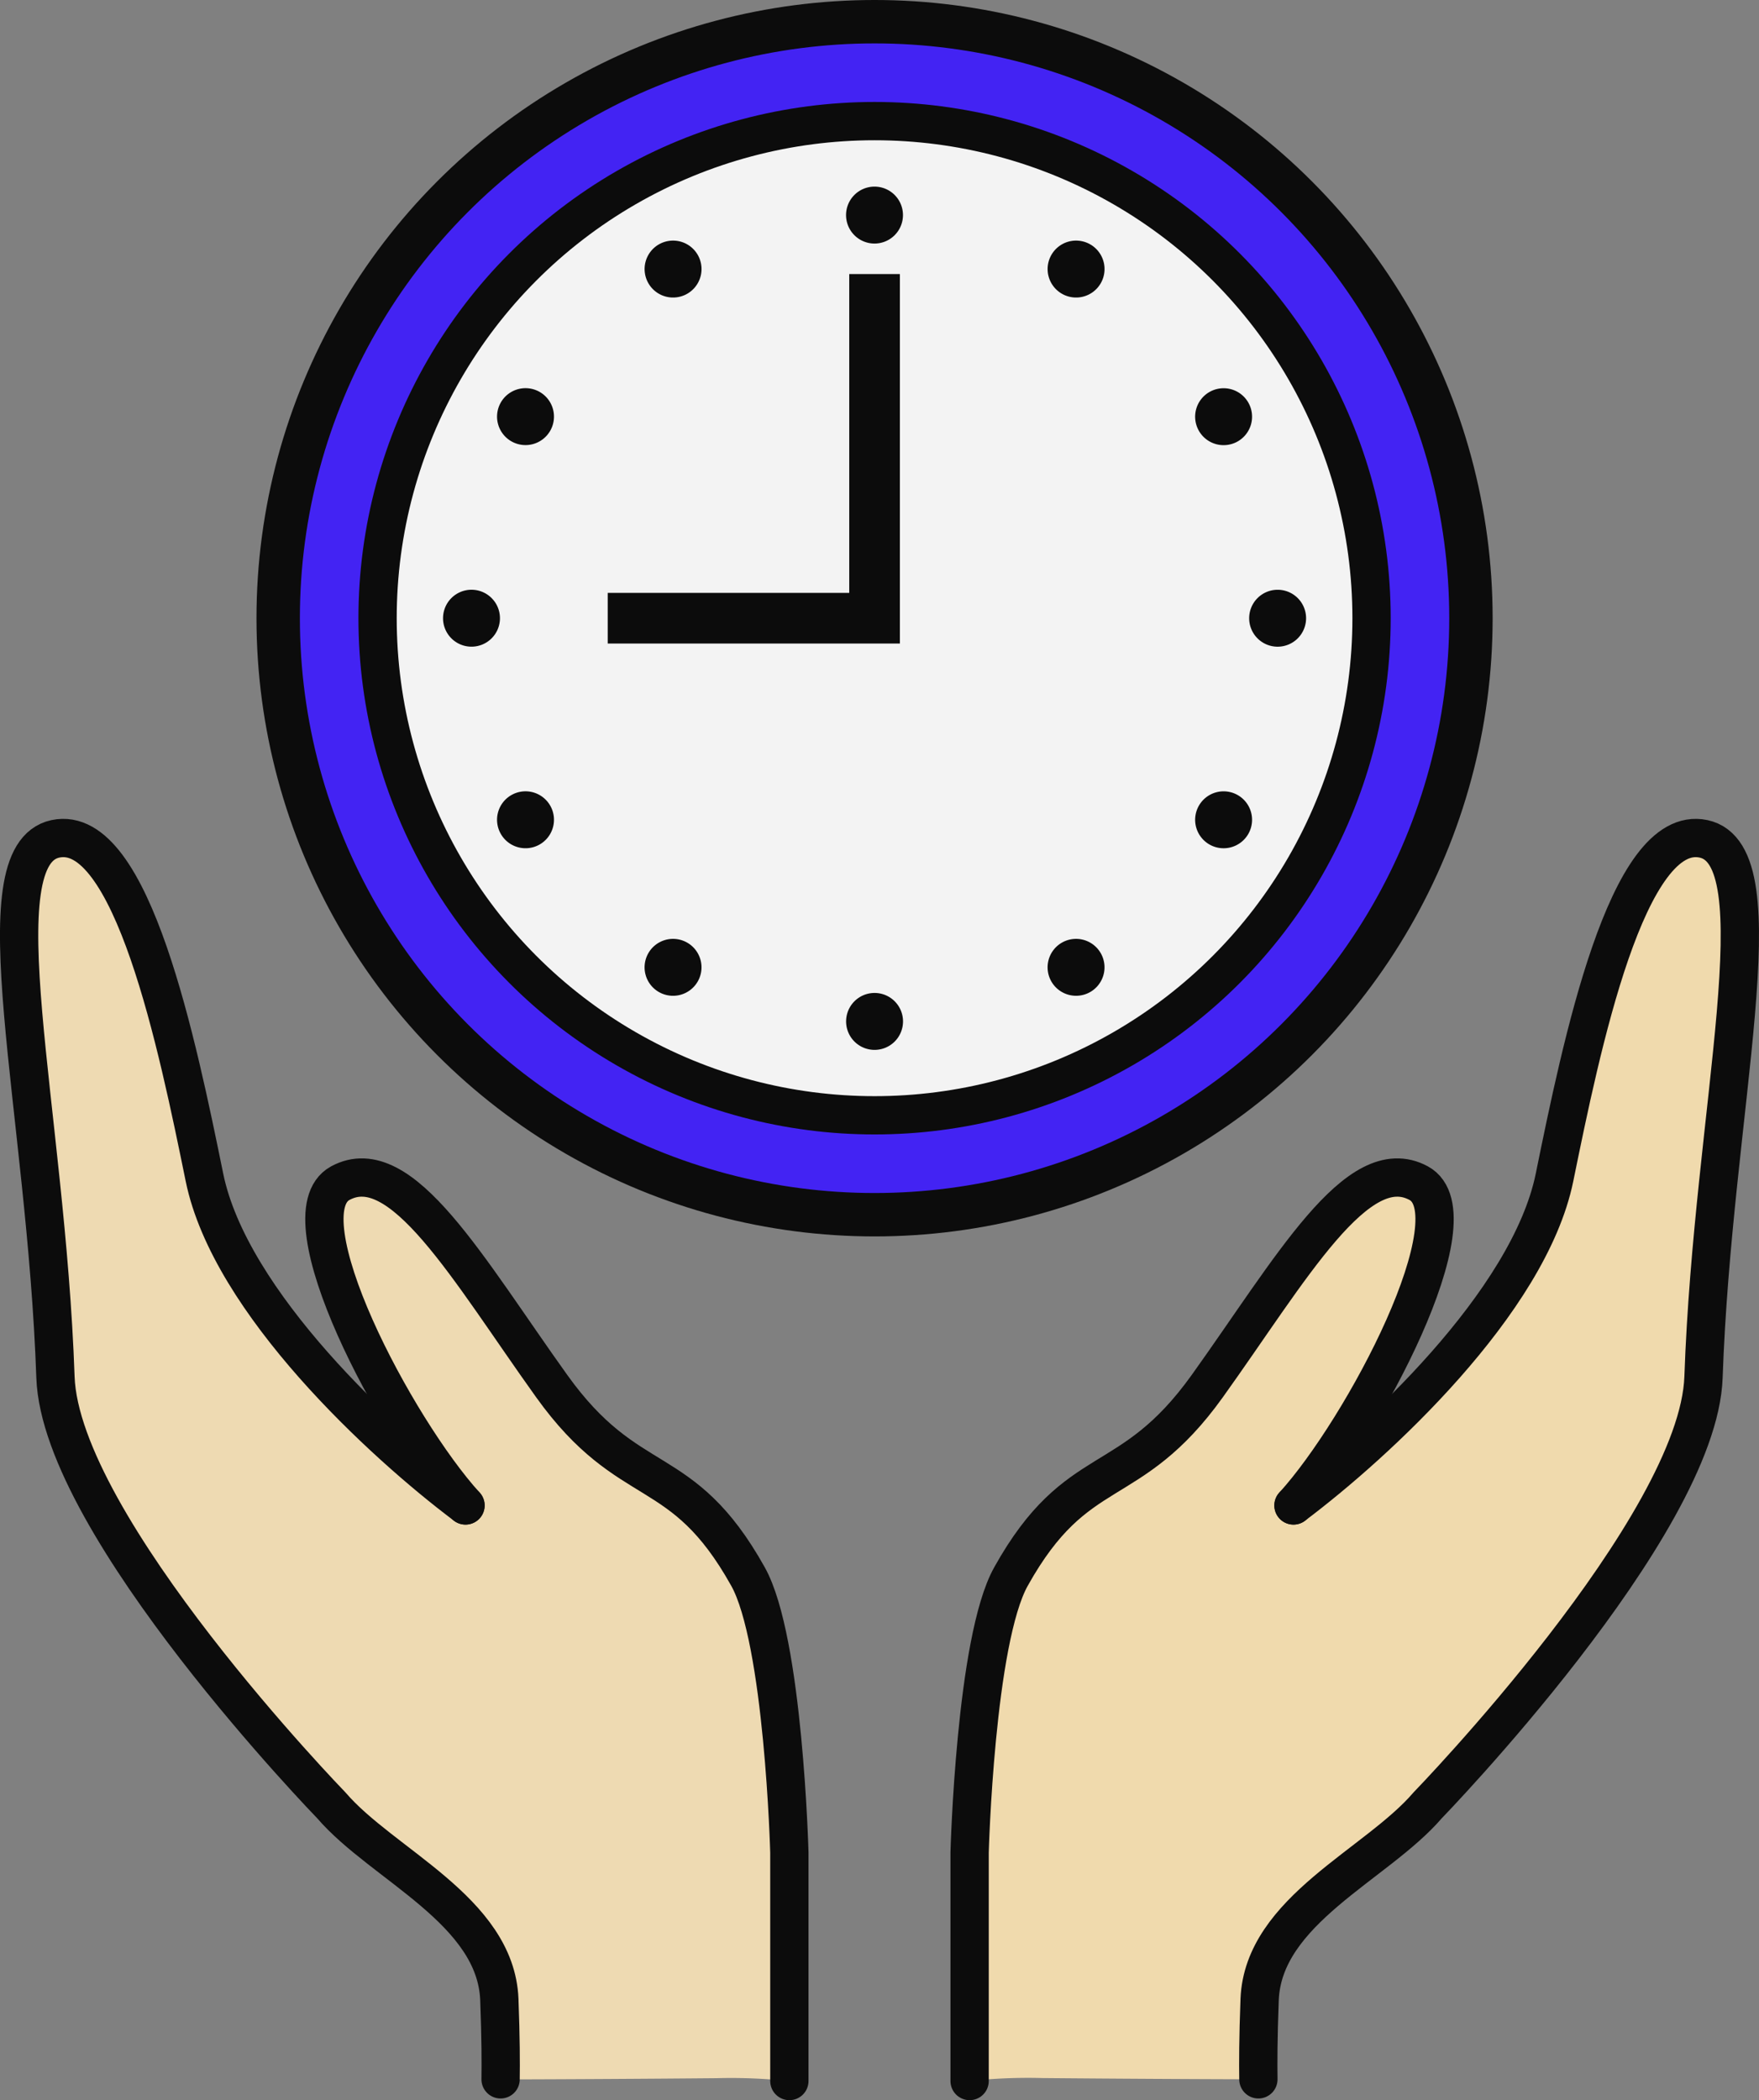 <svg xmlns="http://www.w3.org/2000/svg" width="68.917" height="82.265" viewBox="0 0 68.917 82.265">
  <rect x="0" y="0" width="68.917" height="82.265" fill="#808080" stroke="none"/>
  <g id="グループ_2318" data-name="グループ 2318" transform="translate(-50.675 -217.534)" opacity="0.905">
    <g id="グループ_2251" data-name="グループ 2251" transform="translate(51.423 250.359)">
      <g id="グループ_2249" data-name="グループ 2249">
        <path id="パス_486" data-name="パス 486" d="M58.685,269.873c1,4.9,6.991,10.417,10.227,12.846C66.17,279.705,61.748,271.33,64,270.1c2.4-1.3,5,3.36,8.284,7.946,3.055,4.266,5.089,2.8,7.691,7.461,1.4,2.5,1.622,10.812,1.622,10.812v8.951a21.286,21.286,0,0,0-2.849-.115c-2.824.025-5.641.041-8.465.049.008-.618.008-1.6-.049-3.129-.14-3.491-4.587-5.278-6.579-7.6,0,0-10.606-10.927-10.812-16.774-.362-10.5-3.014-20.446,0-21.089C55.844,255.973,57.639,264.743,58.685,269.873Z" transform="translate(-51.423 -256.575)" fill="#fae3b7"/>
      </g>
      <g id="グループ_2250" data-name="グループ 2250">
        <path id="パス_487" data-name="パス 487" d="M84.166,308.117v-8.951s-.222-8.317-1.622-10.812c-2.6-4.661-4.636-3.195-7.691-7.46-3.286-4.587-5.888-9.248-8.284-7.946-2.256,1.235,2.166,9.61,4.908,12.624" transform="translate(-53.987 -259.426)" fill="none" stroke="#000" stroke-linecap="round" stroke-linejoin="round" stroke-width="1.5"/>
        <path id="パス_488" data-name="パス 488" d="M68.913,282.719c-3.236-2.429-9.223-7.946-10.227-12.846-1.046-5.13-2.841-13.9-5.838-13.266-3.014.642-.362,10.59,0,21.089.206,5.847,10.812,16.774,10.812,16.774,1.993,2.322,6.439,4.109,6.579,7.6.058,1.532.058,2.512.049,3.129" transform="translate(-51.423 -256.574)" fill="none" stroke="#000" stroke-linecap="round" stroke-linejoin="round" stroke-width="1.5"/>
      </g>
    </g>
    <g id="グループ_2254" data-name="グループ 2254" transform="translate(88.664 250.359)">
      <g id="グループ_2252" data-name="グループ 2252">
        <path id="パス_489" data-name="パス 489" d="M109.338,282.719c2.742-3.014,7.164-11.389,4.908-12.624-2.4-1.3-5,3.36-8.284,7.946-3.055,4.266-5.089,2.8-7.691,7.461-1.4,2.5-1.622,10.812-1.622,10.812v8.951a21.287,21.287,0,0,1,2.849-.115c2.824.025,5.641.041,8.465.049-.008-.618-.008-1.6.049-3.129.14-3.491,4.587-5.278,6.579-7.6,0,0,10.606-10.927,10.812-16.774.362-10.5,3.014-20.446,0-21.089-3-.634-4.793,8.136-5.838,13.266C118.56,274.773,112.574,280.29,109.338,282.719Z" transform="translate(-96.648 -256.575)" fill="#fce3b2"/>
      </g>
      <g id="グループ_2253" data-name="グループ 2253">
        <path id="パス_490" data-name="パス 490" d="M96.648,308.117v-8.951s.222-8.317,1.622-10.812c2.6-4.661,4.636-3.195,7.691-7.46,3.286-4.587,5.888-9.248,8.284-7.946,2.256,1.235-2.166,9.61-4.908,12.624" transform="translate(-96.648 -259.426)" fill="none" stroke="#000" stroke-linecap="round" stroke-linejoin="round" stroke-width="1.5"/>
        <path id="パス_491" data-name="パス 491" d="M111.762,282.719c3.236-2.429,9.223-7.946,10.227-12.846,1.046-5.13,2.841-13.9,5.838-13.266,3.014.642.362,10.59,0,21.089-.206,5.847-10.812,16.774-10.812,16.774-1.993,2.322-6.439,4.109-6.579,7.6-.058,1.532-.058,2.512-.049,3.129" transform="translate(-99.073 -256.574)" fill="none" stroke="#000" stroke-linecap="round" stroke-linejoin="round" stroke-width="1.5"/>
      </g>
    </g>
    <g id="グループ_2292" data-name="グループ 2292" transform="translate(61.574 218.384)">
      <circle id="楕円形_54" data-name="楕円形 54" cx="23.366" cy="23.366" r="23.366" fill="#3d19ff" stroke="#000" stroke-linecap="round" stroke-linejoin="round" stroke-width="1.7"/>
      <circle id="楕円形_55" data-name="楕円形 55" cx="19.472" cy="19.472" r="19.472" transform="translate(3.894 3.894)" fill="#fff" stroke="#000" stroke-linecap="round" stroke-linejoin="round" stroke-width="1.5"/>
      <path id="パス_549" data-name="パス 549" d="M93,228.344a1.115,1.115,0,1,1-1.115-1.115A1.115,1.115,0,0,1,93,228.344Z" transform="translate(-68.521 -220.769)"/>
      <path id="パス_550" data-name="パス 550" d="M83.265,230.355a1.115,1.115,0,1,1-1.523-.408A1.115,1.115,0,0,1,83.265,230.355Z" transform="translate(-66.828 -221.223)"/>
      <path id="パス_551" data-name="パス 551" d="M75.837,236.966a1.115,1.115,0,1,1-1.523.408A1.116,1.116,0,0,1,75.837,236.966Z" transform="translate(-65.589 -222.462)"/>
      <path id="パス_552" data-name="パス 552" d="M72.71,246.405a1.115,1.115,0,1,1-1.115,1.116A1.116,1.116,0,0,1,72.71,246.405Z" transform="translate(-65.136 -224.154)"/>
      <path id="パス_553" data-name="パス 553" d="M74.722,256.143a1.115,1.115,0,1,1-.408,1.523A1.114,1.114,0,0,1,74.722,256.143Z" transform="translate(-65.589 -225.847)"/>
      <path id="パス_554" data-name="パス 554" d="M81.333,263.57a1.115,1.115,0,1,1,.408,1.523A1.115,1.115,0,0,1,81.333,263.57Z" transform="translate(-66.828 -227.086)"/>
      <path id="パス_555" data-name="パス 555" d="M90.772,266.7a1.115,1.115,0,1,1,1.115,1.115A1.115,1.115,0,0,1,90.772,266.7Z" transform="translate(-68.521 -227.54)"/>
      <path id="パス_556" data-name="パス 556" d="M100.509,264.685a1.115,1.115,0,1,1,1.523.408A1.116,1.116,0,0,1,100.509,264.685Z" transform="translate(-70.214 -227.086)"/>
      <path id="パス_557" data-name="パス 557" d="M107.937,258.075a1.115,1.115,0,1,1,1.523-.408A1.116,1.116,0,0,1,107.937,258.075Z" transform="translate(-71.453 -225.847)"/>
      <path id="パス_558" data-name="パス 558" d="M111.064,248.636a1.115,1.115,0,1,1,1.115-1.115A1.116,1.116,0,0,1,111.064,248.636Z" transform="translate(-71.906 -224.154)"/>
      <path id="パス_559" data-name="パス 559" d="M109.052,238.9a1.115,1.115,0,1,1,.408-1.523A1.115,1.115,0,0,1,109.052,238.9Z" transform="translate(-71.453 -222.462)"/>
      <path id="パス_560" data-name="パス 560" d="M102.441,231.47a1.115,1.115,0,1,1-.408-1.523A1.115,1.115,0,0,1,102.441,231.47Z" transform="translate(-70.214 -221.223)"/>
      <path id="パス_561" data-name="パス 561" d="M89.885,231.388v13.481H79.43" transform="translate(-66.519 -221.503)" fill="none" stroke="#000" stroke-width="1.984"/>
    </g>
  </g>
</svg>
